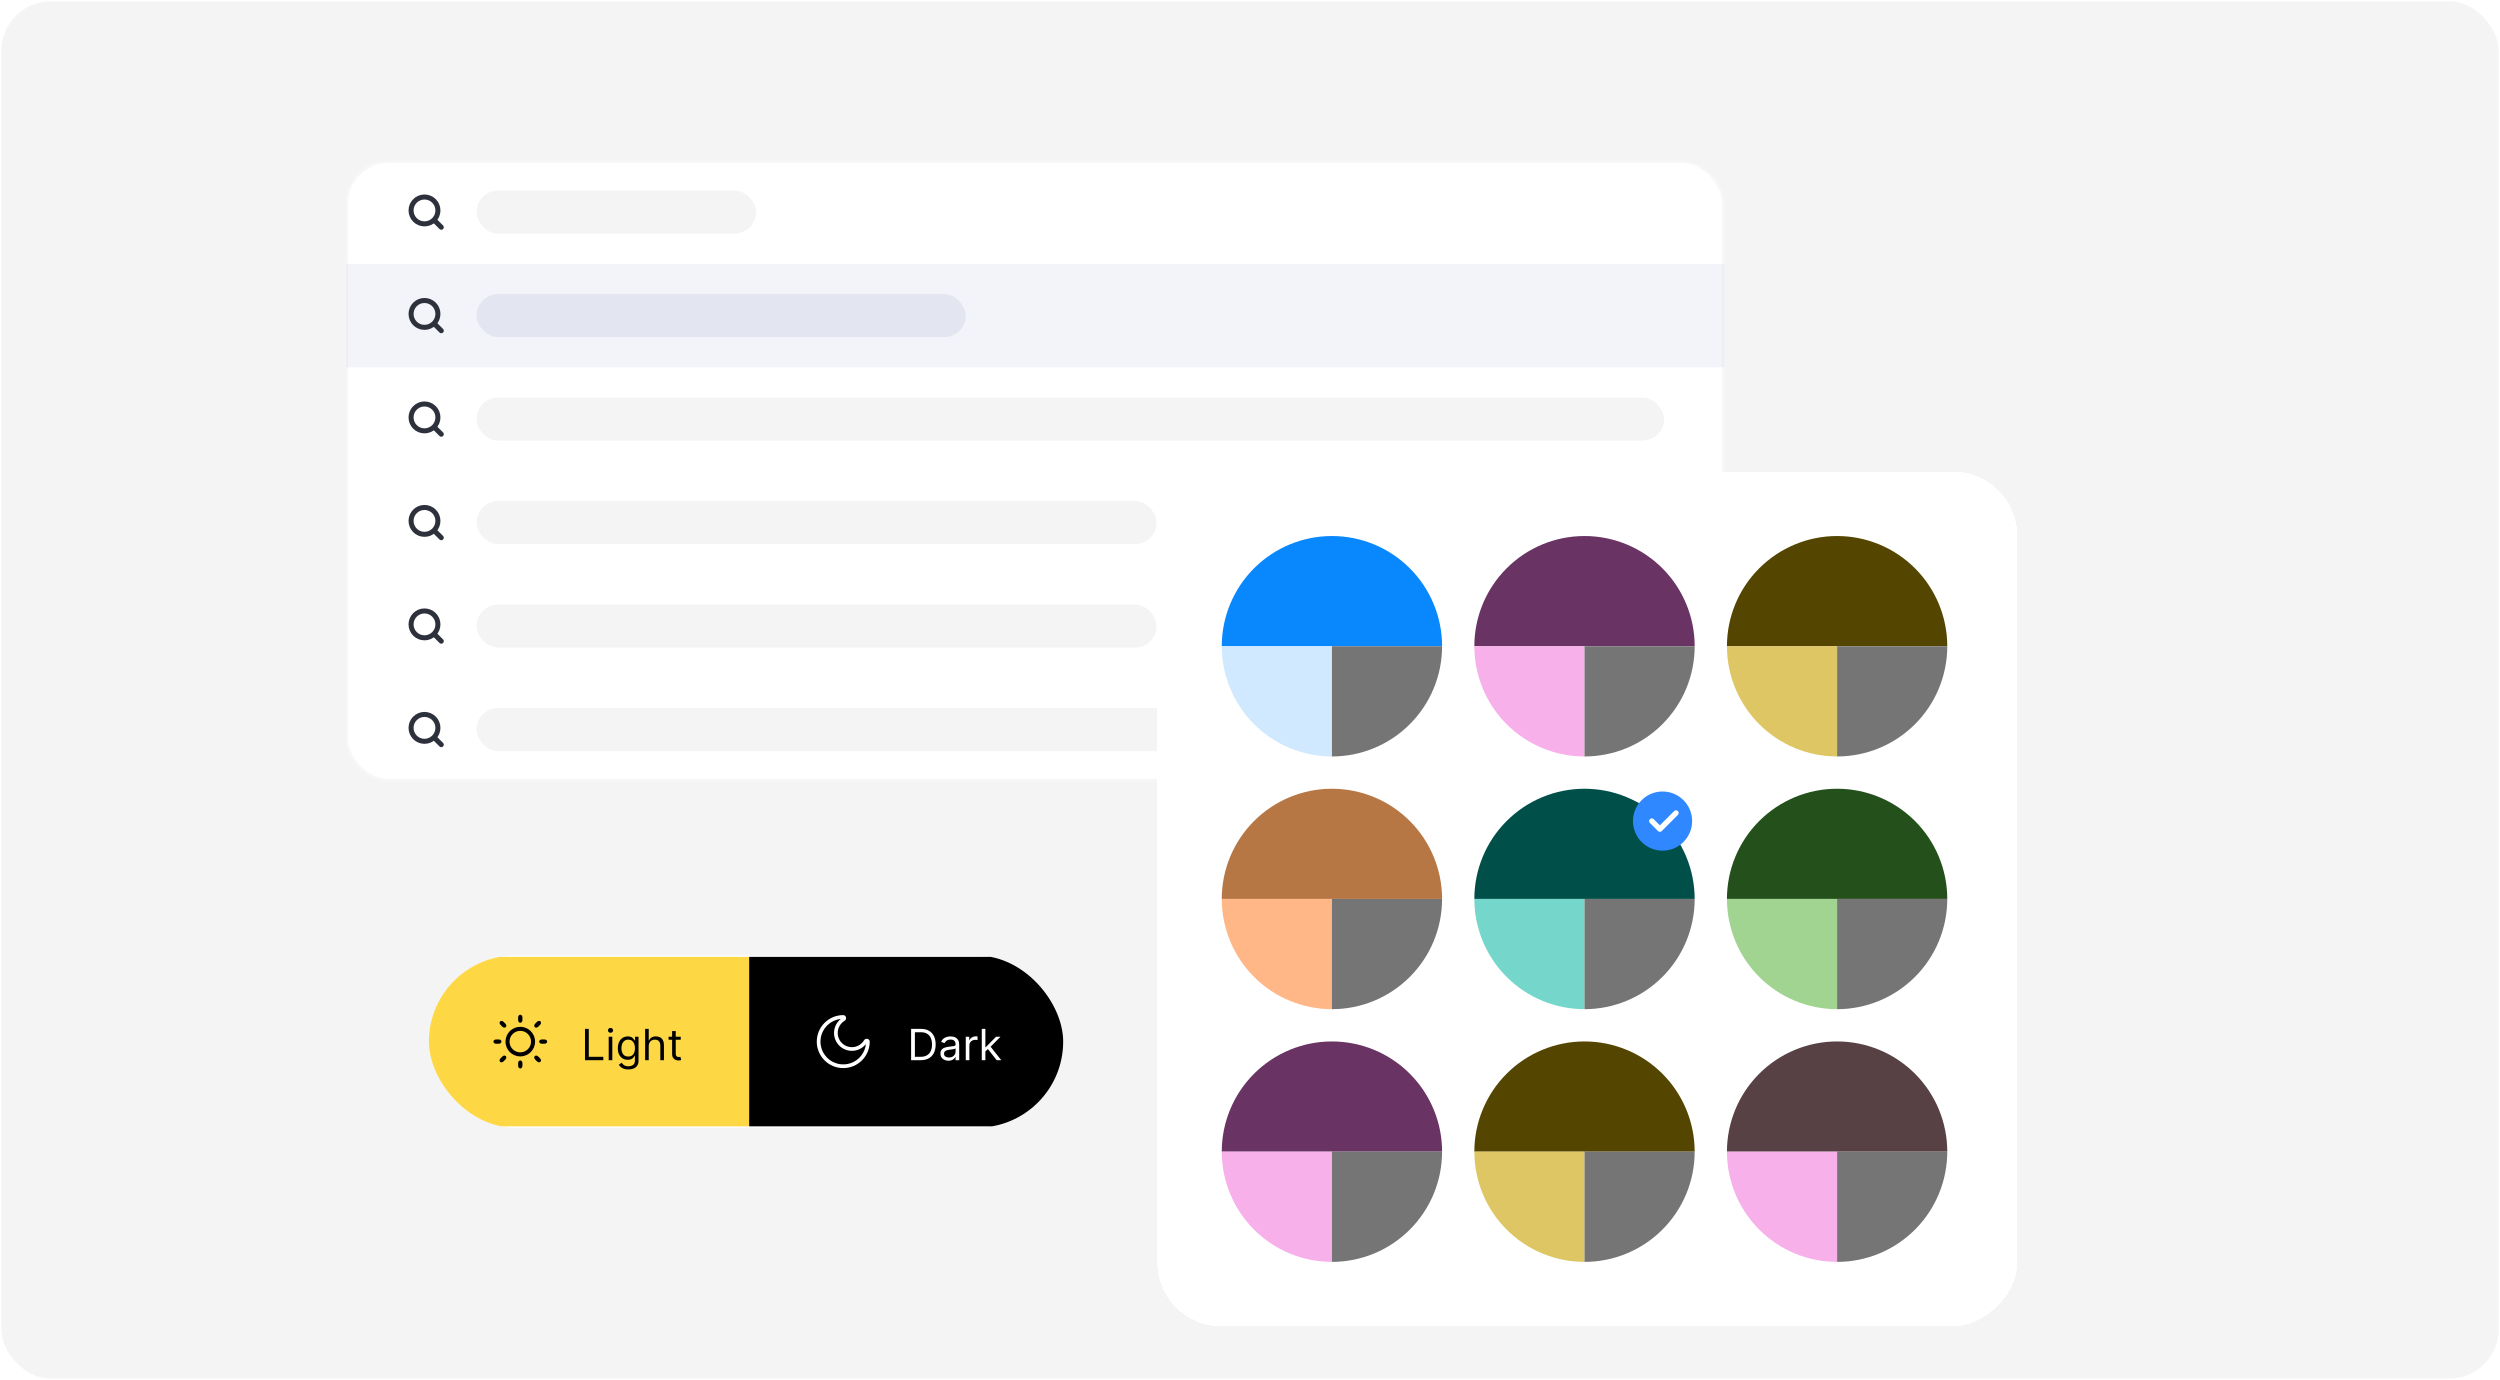 <svg width="404" height="223" viewBox="0 0 404 223" fill="none" xmlns="http://www.w3.org/2000/svg">
<rect x="0.217" y="0.217" width="403.566" height="222.566" rx="8" fill="#F4F4F4"/>
<g filter="url(#filter0_d_294_13468)">
<g clip-path="url(#clip0_294_13468)">
<rect x="55.843" y="21.593" width="222.847" height="100.357" rx="6.951" fill="white"/>
<path d="M71.311 32.398L70.133 31.22M70.768 29.683C70.768 30.883 69.796 31.855 68.597 31.855C67.399 31.855 66.427 30.883 66.427 29.683C66.427 28.484 67.399 27.512 68.597 27.512C69.796 27.512 70.768 28.484 70.768 29.683Z" stroke="#2D313C" stroke-width="0.814" stroke-linecap="round" stroke-linejoin="round"/>
<rect x="77.012" y="26.478" width="45.171" height="6.953" rx="3.477" fill="#F4F4F4"/>
<rect width="222.847" height="16.724" transform="translate(55.843 38.317)" fill="#F3F4F9"/>
<g clip-path="url(#clip1_294_13468)">
<path d="M71.311 49.122L70.133 47.944M70.768 46.407C70.768 47.606 69.796 48.579 68.597 48.579C67.399 48.579 66.427 47.606 66.427 46.407C66.427 45.208 67.399 44.235 68.597 44.235C69.796 44.235 70.768 45.208 70.768 46.407Z" stroke="#2D313C" stroke-width="0.814" stroke-linecap="round" stroke-linejoin="round"/>
</g>
<rect x="77.012" y="43.202" width="79.049" height="6.953" rx="3.477" fill="#E3E5F0"/>
<g clip-path="url(#clip2_294_13468)">
<path d="M71.311 65.845L70.133 64.667M70.768 63.131C70.768 64.33 69.796 65.302 68.597 65.302C67.399 65.302 66.427 64.33 66.427 63.131C66.427 61.931 67.399 60.959 68.597 60.959C69.796 60.959 70.768 61.931 70.768 63.131Z" stroke="#2D313C" stroke-width="0.814" stroke-linecap="round" stroke-linejoin="round"/>
</g>
<rect x="77.012" y="59.925" width="191.907" height="6.953" rx="3.477" fill="#F4F4F4"/>
<path d="M71.311 82.569L70.133 81.391M70.768 79.854C70.768 81.053 69.796 82.026 68.597 82.026C67.399 82.026 66.427 81.053 66.427 79.854C66.427 78.654 67.399 77.682 68.597 77.682C69.796 77.682 70.768 78.654 70.768 79.854Z" stroke="#2D313C" stroke-width="0.814" stroke-linecap="round" stroke-linejoin="round"/>
<rect x="77.012" y="76.649" width="109.887" height="6.953" rx="3.477" fill="#F4F4F4"/>
<g clip-path="url(#clip3_294_13468)">
<path d="M71.311 99.292L70.133 98.114M70.768 96.578C70.768 97.777 69.796 98.749 68.597 98.749C67.399 98.749 66.427 97.777 66.427 96.578C66.427 95.378 67.399 94.406 68.597 94.406C69.796 94.406 70.768 95.378 70.768 96.578Z" stroke="#2D313C" stroke-width="0.814" stroke-linecap="round" stroke-linejoin="round"/>
</g>
<rect x="77.012" y="93.372" width="109.887" height="6.953" rx="3.477" fill="#F4F4F4"/>
<g clip-path="url(#clip4_294_13468)">
<path d="M71.311 116.016L70.133 114.838M70.768 113.301C70.768 114.501 69.796 115.473 68.597 115.473C67.399 115.473 66.427 114.501 66.427 113.301C66.427 112.102 67.399 111.129 68.597 111.129C69.796 111.129 70.768 112.102 70.768 113.301Z" stroke="#2D313C" stroke-width="0.814" stroke-linecap="round" stroke-linejoin="round"/>
</g>
<rect x="77.012" y="110.096" width="148.977" height="6.953" rx="3.477" fill="#F4F4F4"/>
</g>
<rect x="56.046" y="21.797" width="222.44" height="99.95" rx="6.748" stroke="#D4D7DF" stroke-opacity="0.21" stroke-width="0.407"/>
</g>
<g filter="url(#filter1_d_294_13468)">
<rect x="326" y="71.872" width="138.161" height="138.987" rx="10.427" transform="rotate(90 326 71.872)" fill="white" shape-rendering="crispEdges"/>
<path d="M233.042 100.111C233.042 95.387 231.166 90.856 227.828 87.516C224.489 84.176 219.961 82.299 215.24 82.299C210.518 82.299 205.99 84.176 202.651 87.516C199.313 90.856 197.437 95.387 197.437 100.111L215.24 100.111L233.042 100.111Z" fill="#0987FD"/>
<path d="M197.437 100.111C197.437 102.45 197.897 104.766 198.792 106.928C199.686 109.089 200.998 111.052 202.651 112.706C204.304 114.36 206.266 115.672 208.426 116.567C210.586 117.462 212.901 117.923 215.239 117.923L215.239 100.111L197.437 100.111Z" fill="#D1E9FF"/>
<path d="M215.239 117.923C217.577 117.923 219.892 117.462 222.052 116.567C224.212 115.672 226.174 114.36 227.827 112.706C229.48 111.052 230.792 109.089 231.686 106.928C232.581 104.766 233.041 102.45 233.041 100.111L215.239 100.111L215.239 117.923Z" fill="#757575"/>
<path d="M273.859 100.111C273.859 95.387 271.984 90.856 268.645 87.516C265.307 84.176 260.778 82.299 256.057 82.299C251.335 82.299 246.807 84.176 243.469 87.516C240.13 90.856 238.254 95.387 238.254 100.111L256.057 100.111L273.859 100.111Z" fill="#693363"/>
<path d="M238.255 100.111C238.255 102.45 238.715 104.766 239.61 106.928C240.505 109.089 241.816 111.052 243.469 112.706C245.122 114.36 247.085 115.672 249.245 116.567C251.405 117.462 253.72 117.923 256.057 117.923L256.057 100.111L238.255 100.111Z" fill="#F7B0EA"/>
<path d="M256.057 117.923C258.395 117.923 260.71 117.462 262.87 116.567C265.03 115.672 266.993 114.36 268.646 112.706C270.299 111.052 271.61 109.089 272.505 106.928C273.399 104.766 273.86 102.45 273.86 100.111L256.057 100.111L256.057 117.923Z" fill="#757575"/>
<path d="M314.679 100.111C314.679 95.387 312.803 90.856 309.464 87.516C306.126 84.176 301.598 82.299 296.876 82.299C292.155 82.299 287.627 84.176 284.288 87.516C280.949 90.856 279.074 95.387 279.074 100.111L296.876 100.111L314.679 100.111Z" fill="#544600"/>
<path d="M279.073 100.111C279.073 102.45 279.534 104.766 280.428 106.928C281.323 109.089 282.634 111.052 284.287 112.706C285.941 114.36 287.903 115.672 290.063 116.567C292.223 117.462 294.538 117.923 296.876 117.923L296.876 100.111L279.073 100.111Z" fill="#DEC664"/>
<path d="M296.876 117.923C299.214 117.923 301.529 117.462 303.688 116.567C305.848 115.672 307.811 114.36 309.464 112.706C311.117 111.052 312.428 109.089 313.323 106.928C314.218 104.766 314.678 102.45 314.678 100.111L296.876 100.111L296.876 117.923Z" fill="#757575"/>
<path d="M233.042 140.949C233.042 136.225 231.166 131.694 227.828 128.354C224.489 125.013 219.961 123.137 215.24 123.137C210.518 123.137 205.99 125.013 202.651 128.354C199.313 131.694 197.437 136.225 197.437 140.949L215.24 140.949L233.042 140.949Z" fill="#B77745"/>
<path d="M197.437 140.949C197.437 143.288 197.897 145.604 198.792 147.765C199.686 149.926 200.998 151.89 202.651 153.544C204.304 155.198 206.266 156.51 208.426 157.405C210.586 158.3 212.901 158.761 215.239 158.761L215.239 140.949L197.437 140.949Z" fill="#FFB787"/>
<path d="M215.239 158.761C217.577 158.761 219.892 158.3 222.052 157.405C224.212 156.51 226.174 155.198 227.827 153.544C229.48 151.89 230.792 149.926 231.686 147.765C232.581 145.604 233.041 143.288 233.041 140.949L215.239 140.949L215.239 158.761Z" fill="#757575"/>
<path d="M273.859 140.949C273.859 136.225 271.984 131.694 268.645 128.354C265.307 125.013 260.778 123.137 256.057 123.137C251.335 123.137 246.807 125.013 243.469 128.354C240.13 131.694 238.254 136.225 238.254 140.949L256.057 140.949L273.859 140.949Z" fill="#005049"/>
<path d="M238.255 140.949C238.255 143.288 238.715 145.604 239.61 147.765C240.505 149.926 241.816 151.89 243.469 153.544C245.122 155.198 247.085 156.51 249.245 157.405C251.405 158.3 253.72 158.761 256.057 158.761L256.057 140.949L238.255 140.949Z" fill="#75D7CB"/>
<path d="M256.057 158.761C258.395 158.761 260.71 158.3 262.87 157.405C265.03 156.51 266.993 155.198 268.646 153.544C270.299 151.89 271.61 149.926 272.505 147.765C273.399 145.604 273.86 143.288 273.86 140.949L256.057 140.949L256.057 158.761Z" fill="#757575"/>
<g clip-path="url(#clip5_294_13468)">
<path d="M268.67 132.708C269.869 132.708 270.955 132.221 271.741 131.435C272.527 130.648 273.013 129.562 273.013 128.362C273.013 127.162 272.527 126.075 271.741 125.289C270.955 124.503 269.869 124.016 268.67 124.016C267.47 124.016 266.384 124.503 265.598 125.289C264.812 126.075 264.326 127.162 264.326 128.362C264.326 129.562 264.812 130.648 265.598 131.435C266.384 132.221 267.47 132.708 268.67 132.708Z" fill="#2F88FF" stroke="#2F88FF" stroke-width="0.869" stroke-linejoin="round"/>
<path d="M266.932 128.362L268.235 129.666L270.841 127.058" stroke="white" stroke-width="0.869" stroke-linecap="round" stroke-linejoin="round"/>
</g>
<path d="M314.679 140.949C314.679 136.225 312.803 131.694 309.464 128.354C306.126 125.013 301.598 123.137 296.876 123.137C292.155 123.137 287.627 125.013 284.288 128.354C280.949 131.694 279.074 136.225 279.074 140.949L296.876 140.949L314.679 140.949Z" fill="#24501B"/>
<path d="M279.073 140.949C279.073 143.288 279.534 145.604 280.428 147.765C281.323 149.926 282.634 151.89 284.287 153.544C285.941 155.198 287.903 156.51 290.063 157.405C292.223 158.3 294.538 158.761 296.876 158.761L296.876 140.949L279.073 140.949Z" fill="#A0D490"/>
<path d="M296.876 158.761C299.214 158.761 301.529 158.3 303.688 157.405C305.848 156.51 307.811 155.198 309.464 153.544C311.117 151.89 312.428 149.926 313.323 147.765C314.218 145.604 314.678 143.288 314.678 140.949L296.876 140.949L296.876 158.761Z" fill="#757575"/>
<path d="M233.042 181.786C233.042 177.062 231.166 172.532 227.828 169.191C224.489 165.851 219.961 163.974 215.24 163.974C210.518 163.974 205.99 165.851 202.651 169.191C199.313 172.532 197.437 177.062 197.437 181.786L215.24 181.786L233.042 181.786Z" fill="#693363"/>
<path d="M197.437 181.786C197.437 184.126 197.897 186.442 198.792 188.603C199.686 190.764 200.998 192.727 202.651 194.381C204.304 196.035 206.266 197.348 208.426 198.243C210.586 199.138 212.901 199.599 215.239 199.599L215.239 181.786L197.437 181.786Z" fill="#F7B0EA"/>
<path d="M215.239 199.599C217.577 199.599 219.892 199.138 222.052 198.243C224.212 197.348 226.174 196.035 227.827 194.381C229.48 192.727 230.792 190.764 231.686 188.603C232.581 186.442 233.041 184.126 233.041 181.786L215.239 181.786L215.239 199.599Z" fill="#757575"/>
<path d="M273.859 181.786C273.859 177.062 271.984 172.532 268.645 169.191C265.307 165.851 260.778 163.974 256.057 163.974C251.335 163.974 246.807 165.851 243.469 169.191C240.13 172.532 238.254 177.062 238.254 181.786L256.057 181.786L273.859 181.786Z" fill="#544600"/>
<path d="M238.255 181.786C238.255 184.126 238.715 186.442 239.61 188.603C240.505 190.764 241.816 192.727 243.469 194.381C245.122 196.035 247.085 197.348 249.245 198.243C251.405 199.138 253.72 199.599 256.057 199.599L256.057 181.786L238.255 181.786Z" fill="#DEC664"/>
<path d="M256.057 199.599C258.395 199.599 260.71 199.138 262.87 198.243C265.03 197.348 266.993 196.035 268.646 194.381C270.299 192.727 271.61 190.764 272.505 188.603C273.399 186.442 273.86 184.126 273.86 181.786L256.057 181.786L256.057 199.599Z" fill="#757575"/>
<path d="M314.679 181.786C314.679 177.062 312.803 172.532 309.464 169.191C306.126 165.851 301.598 163.974 296.876 163.974C292.155 163.974 287.627 165.851 284.288 169.191C280.949 172.532 279.074 177.062 279.074 181.786L296.876 181.786L314.679 181.786Z" fill="#574145"/>
<path d="M279.073 181.786C279.073 184.126 279.534 186.442 280.428 188.603C281.323 190.764 282.634 192.727 284.287 194.381C285.941 196.035 287.903 197.348 290.063 198.243C292.223 199.138 294.538 199.599 296.876 199.599L296.876 181.786L279.073 181.786Z" fill="#F7B0EA"/>
<path d="M296.876 199.599C299.214 199.599 301.529 199.138 303.688 198.243C305.848 197.348 307.811 196.035 309.464 194.381C311.117 192.727 312.428 190.764 313.323 188.603C314.218 186.442 314.678 184.126 314.678 181.786L296.876 181.786L296.876 199.599Z" fill="#757575"/>
</g>
<g filter="url(#filter2_d_294_13468)">
<g clip-path="url(#clip6_294_13468)">
<rect x="69.308" y="150.094" width="102.503" height="27.812" rx="13.906" fill="white"/>
<rect width="51.756" height="27.378" transform="translate(69.308 150.312)" fill="#FED745"/>
<g clip-path="url(#clip7_294_13468)">
<path d="M87.988 163.653H87.562C87.322 163.653 87.128 163.809 87.128 164.001C87.128 164.192 87.322 164.348 87.562 164.348H87.988C88.228 164.348 88.422 164.193 88.422 164.001C88.422 163.809 88.227 163.653 87.988 163.653ZM84.079 161.611C83.765 161.61 83.454 161.671 83.163 161.791C82.873 161.91 82.609 162.086 82.387 162.308C82.165 162.531 81.989 162.794 81.87 163.085C81.75 163.375 81.689 163.687 81.69 164.001C81.69 165.327 82.754 166.391 84.079 166.391C85.403 166.391 86.468 165.327 86.468 164.001C86.468 162.675 85.403 161.611 84.079 161.611ZM84.079 165.739C83.118 165.739 82.341 164.961 82.341 164.001C82.341 163.04 83.118 162.262 84.079 162.262C84.54 162.262 84.981 162.446 85.307 162.772C85.633 163.098 85.816 163.54 85.816 164.001C85.816 164.462 85.633 164.904 85.307 165.23C84.981 165.556 84.54 165.739 84.079 165.739ZM81.038 164.001C81.038 163.809 80.843 163.653 80.604 163.653H80.17C79.93 163.653 79.735 163.809 79.735 164.001C79.735 164.192 79.93 164.348 80.17 164.348H80.604C80.843 164.348 81.038 164.192 81.038 164.001ZM84.079 160.959C84.27 160.959 84.426 160.764 84.426 160.524V160.09C84.426 159.849 84.27 159.655 84.079 159.655C83.887 159.655 83.731 159.849 83.731 160.09V160.524C83.731 160.764 83.887 160.959 84.079 160.959ZM84.079 167.043C83.887 167.043 83.731 167.237 83.731 167.477V167.912C83.731 168.152 83.887 168.346 84.079 168.346C84.27 168.346 84.426 168.152 84.426 167.912V167.477C84.426 167.237 84.27 167.043 84.079 167.043ZM87.278 161.292C87.447 161.122 87.475 160.874 87.339 160.738C87.204 160.603 86.956 160.631 86.787 160.801L86.483 161.104C86.313 161.274 86.285 161.522 86.421 161.658C86.557 161.793 86.805 161.765 86.974 161.595L87.278 161.292ZM81.183 166.405L80.879 166.71C80.71 166.88 80.682 167.127 80.818 167.262C80.953 167.398 81.201 167.371 81.37 167.201L81.674 166.897C81.844 166.727 81.871 166.479 81.736 166.343C81.6 166.207 81.352 166.236 81.183 166.405ZM81.371 160.8C81.201 160.63 80.953 160.602 80.818 160.738C80.682 160.874 80.71 161.122 80.879 161.292L81.183 161.595C81.353 161.765 81.6 161.793 81.736 161.658C81.871 161.522 81.844 161.274 81.674 161.104L81.371 160.8ZM86.482 166.898L86.786 167.201C86.956 167.371 87.203 167.398 87.339 167.263C87.474 167.128 87.447 166.88 87.277 166.71L86.974 166.406C86.804 166.237 86.556 166.209 86.42 166.344C86.284 166.48 86.312 166.728 86.482 166.898Z" fill="black"/>
</g>
<path d="M94.535 167.001V161.945H95.147V166.458H97.497V167.001H94.535ZM98.366 167.001V163.209H98.949V167.001H98.366ZM98.662 162.577C98.549 162.577 98.451 162.538 98.369 162.461C98.288 162.384 98.248 162.291 98.248 162.182C98.248 162.074 98.288 161.981 98.369 161.903C98.451 161.826 98.549 161.787 98.662 161.787C98.776 161.787 98.873 161.826 98.954 161.903C99.036 161.981 99.077 162.074 99.077 162.182C99.077 162.291 99.036 162.384 98.954 162.461C98.873 162.538 98.776 162.577 98.662 162.577ZM101.546 168.501C101.265 168.501 101.023 168.465 100.82 168.393C100.618 168.322 100.449 168.228 100.314 168.111C100.181 167.996 100.075 167.873 99.996 167.741L100.46 167.415C100.513 167.484 100.579 167.563 100.66 167.652C100.741 167.743 100.851 167.821 100.991 167.887C101.132 167.954 101.317 167.988 101.546 167.988C101.852 167.988 102.105 167.914 102.304 167.766C102.503 167.618 102.603 167.386 102.603 167.07V166.3H102.553C102.51 166.369 102.45 166.454 102.371 166.556C102.293 166.657 102.181 166.746 102.035 166.825C101.89 166.903 101.694 166.941 101.447 166.941C101.141 166.941 100.866 166.869 100.623 166.724C100.381 166.579 100.189 166.369 100.048 166.092C99.908 165.816 99.838 165.48 99.838 165.085C99.838 164.697 99.906 164.359 100.043 164.071C100.179 163.781 100.369 163.557 100.613 163.399C100.857 163.239 101.138 163.16 101.457 163.16C101.704 163.16 101.9 163.201 102.045 163.283C102.191 163.364 102.303 163.456 102.38 163.56C102.459 163.662 102.52 163.746 102.563 163.811H102.622V163.209H103.185V167.109C103.185 167.435 103.111 167.7 102.963 167.904C102.817 168.11 102.619 168.26 102.371 168.356C102.124 168.453 101.849 168.501 101.546 168.501ZM101.526 166.418C101.76 166.418 101.958 166.365 102.119 166.258C102.28 166.151 102.403 165.997 102.487 165.796C102.571 165.595 102.613 165.355 102.613 165.075C102.613 164.802 102.571 164.561 102.489 164.352C102.407 164.143 102.285 163.979 102.124 163.861C101.962 163.742 101.763 163.683 101.526 163.683C101.28 163.683 101.074 163.746 100.909 163.871C100.746 163.996 100.624 164.164 100.541 164.374C100.461 164.585 100.421 164.818 100.421 165.075C100.421 165.339 100.462 165.571 100.544 165.774C100.628 165.975 100.751 166.133 100.914 166.248C101.079 166.361 101.283 166.418 101.526 166.418ZM104.834 164.72V167.001H104.252V161.945H104.834V163.801H104.884C104.972 163.606 105.106 163.45 105.283 163.335C105.463 163.218 105.701 163.16 105.999 163.16C106.258 163.16 106.484 163.212 106.678 163.315C106.872 163.417 107.023 163.574 107.13 163.787C107.238 163.997 107.293 164.266 107.293 164.591V167.001H106.71V164.631C106.71 164.33 106.632 164.097 106.476 163.932C106.321 163.766 106.106 163.683 105.831 163.683C105.641 163.683 105.469 163.723 105.318 163.804C105.168 163.885 105.05 164.002 104.963 164.157C104.877 164.312 104.834 164.499 104.834 164.72ZM110.007 163.209V163.703H108.043V163.209H110.007ZM108.615 162.301H109.198V165.914C109.198 166.079 109.222 166.202 109.269 166.285C109.319 166.365 109.381 166.42 109.457 166.448C109.534 166.474 109.616 166.487 109.701 166.487C109.766 166.487 109.818 166.484 109.859 166.477C109.9 166.469 109.933 166.462 109.958 166.458L110.077 166.981C110.037 166.996 109.982 167.01 109.911 167.025C109.84 167.042 109.751 167.05 109.642 167.05C109.478 167.05 109.316 167.015 109.158 166.944C109.002 166.873 108.872 166.765 108.768 166.62C108.666 166.476 108.615 166.293 108.615 166.072V162.301Z" fill="black"/>
<rect width="51.625" height="27.378" transform="translate(121.063 150.312)" fill="black"/>
<g clip-path="url(#clip8_294_13468)">
<path fill-rule="evenodd" clip-rule="evenodd" d="M139.932 164.392C139.858 165.084 139.59 165.74 139.159 166.286C138.728 166.831 138.152 167.244 137.496 167.475C136.841 167.707 136.133 167.748 135.456 167.594C134.778 167.44 134.157 167.098 133.666 166.606C133.174 166.114 132.832 165.494 132.678 164.815C132.525 164.137 132.566 163.429 132.797 162.774C133.029 162.118 133.441 161.541 133.986 161.11C134.531 160.679 135.187 160.411 135.878 160.337C135.558 160.589 135.294 160.907 135.106 161.268C134.917 161.63 134.806 162.028 134.782 162.435C134.758 162.842 134.82 163.25 134.965 163.632C135.11 164.013 135.334 164.36 135.623 164.648C135.911 164.937 136.257 165.161 136.639 165.306C137.02 165.451 137.428 165.513 137.835 165.489C138.242 165.465 138.639 165.355 139.001 165.166C139.362 164.977 139.68 164.713 139.932 164.392ZM136.27 168.283C138.634 168.283 140.55 166.366 140.55 164.001C140.55 163.715 140.322 163.573 140.141 163.548C139.967 163.524 139.745 163.589 139.624 163.789C139.445 164.087 139.2 164.34 138.908 164.529C138.617 164.717 138.286 164.837 137.941 164.879C137.596 164.921 137.246 164.884 136.918 164.771C136.589 164.658 136.291 164.471 136.045 164.225C135.8 163.98 135.613 163.681 135.5 163.352C135.387 163.024 135.35 162.674 135.392 162.329C135.434 161.984 135.554 161.653 135.742 161.361C135.931 161.069 136.184 160.824 136.481 160.645C136.681 160.524 136.746 160.302 136.722 160.127C136.698 159.946 136.555 159.718 136.27 159.718C133.906 159.718 131.99 161.636 131.99 164.001C131.99 166.366 133.906 168.283 136.27 168.283Z" fill="white"/>
</g>
<path d="M148.794 167.001H147.234V161.945H148.863C149.353 161.945 149.773 162.047 150.122 162.249C150.471 162.45 150.738 162.739 150.924 163.115C151.11 163.491 151.203 163.94 151.203 164.463C151.203 164.99 151.109 165.443 150.922 165.823C150.734 166.202 150.461 166.493 150.102 166.697C149.743 166.9 149.307 167.001 148.794 167.001ZM147.846 166.458H148.754C149.172 166.458 149.519 166.377 149.793 166.216C150.068 166.054 150.273 165.825 150.408 165.527C150.543 165.229 150.611 164.875 150.611 164.463C150.611 164.055 150.544 163.704 150.411 163.409C150.277 163.113 150.078 162.886 149.813 162.728C149.548 162.568 149.218 162.488 148.823 162.488H147.846V166.458ZM153.267 167.09C153.026 167.09 152.808 167.044 152.612 166.954C152.417 166.862 152.261 166.729 152.146 166.556C152.031 166.382 151.973 166.171 151.973 165.924C151.973 165.707 152.016 165.531 152.101 165.396C152.187 165.26 152.301 165.153 152.445 165.075C152.588 164.998 152.746 164.94 152.919 164.903C153.093 164.863 153.268 164.832 153.444 164.809C153.675 164.779 153.862 164.757 154.005 164.742C154.15 164.726 154.255 164.698 154.321 164.661C154.388 164.623 154.422 164.557 154.422 164.463V164.443C154.422 164.2 154.355 164.011 154.222 163.876C154.09 163.741 153.89 163.673 153.622 163.673C153.344 163.673 153.126 163.734 152.968 163.856C152.81 163.978 152.699 164.108 152.635 164.246L152.082 164.048C152.18 163.818 152.312 163.639 152.477 163.51C152.643 163.38 152.824 163.29 153.02 163.239C153.217 163.186 153.411 163.16 153.602 163.16C153.724 163.16 153.864 163.175 154.022 163.204C154.182 163.232 154.335 163.291 154.484 163.379C154.633 163.468 154.758 163.602 154.856 163.782C154.955 163.961 155.004 164.201 155.004 164.503V167.001H154.422V166.487H154.392C154.353 166.57 154.287 166.658 154.195 166.751C154.103 166.845 153.98 166.925 153.827 166.991C153.674 167.057 153.487 167.09 153.267 167.09ZM153.355 166.566C153.586 166.566 153.78 166.521 153.938 166.431C154.098 166.34 154.218 166.223 154.298 166.08C154.381 165.937 154.422 165.786 154.422 165.628V165.095C154.397 165.125 154.343 165.152 154.259 165.177C154.177 165.2 154.081 165.22 153.973 165.238C153.866 165.255 153.761 165.27 153.659 165.283C153.559 165.294 153.477 165.304 153.415 165.312C153.263 165.332 153.122 165.364 152.99 165.409C152.86 165.451 152.755 165.516 152.674 165.604C152.595 165.689 152.556 165.806 152.556 165.954C152.556 166.157 152.631 166.31 152.78 166.413C152.932 166.515 153.123 166.566 153.355 166.566ZM156.068 167.001V163.209H156.631V163.782H156.67C156.739 163.594 156.864 163.442 157.045 163.325C157.226 163.208 157.43 163.15 157.657 163.15C157.7 163.15 157.754 163.151 157.818 163.152C157.882 163.154 157.931 163.156 157.964 163.16V163.752C157.944 163.747 157.899 163.74 157.828 163.73C157.759 163.718 157.685 163.713 157.608 163.713C157.424 163.713 157.259 163.751 157.114 163.829C156.971 163.904 156.858 164.01 156.774 164.145C156.691 164.278 156.65 164.43 156.65 164.601V167.001H156.068ZM159.197 165.618L159.187 164.898H159.306L160.965 163.209H161.685L159.918 164.996H159.869L159.197 165.618ZM158.654 167.001V161.945H159.237V167.001H158.654ZM161.063 167.001L159.582 165.125L159.997 164.72L161.804 167.001H161.063Z" fill="white"/>
</g>
</g>
<defs>
<filter id="filter0_d_294_13468" x="50.341" y="20.414" width="233.851" height="111.361" filterUnits="userSpaceOnUse" color-interpolation-filters="sRGB">
<feFlood flood-opacity="0" result="BackgroundImageFix"/>
<feColorMatrix in="SourceAlpha" type="matrix" values="0 0 0 0 0 0 0 0 0 0 0 0 0 0 0 0 0 0 127 0" result="hardAlpha"/>
<feOffset dy="4.323"/>
<feGaussianBlur stdDeviation="2.751"/>
<feComposite in2="hardAlpha" operator="out"/>
<feColorMatrix type="matrix" values="0 0 0 0 0.826 0 0 0 0 0.826 0 0 0 0 0.826 0 0 0 0.22 0"/>
<feBlend mode="normal" in2="BackgroundImageFix" result="effect1_dropShadow_294_13468"/>
<feBlend mode="normal" in="SourceGraphic" in2="effect1_dropShadow_294_13468" result="shape"/>
</filter>
<filter id="filter1_d_294_13468" x="181.511" y="70.693" width="149.991" height="149.165" filterUnits="userSpaceOnUse" color-interpolation-filters="sRGB">
<feFlood flood-opacity="0" result="BackgroundImageFix"/>
<feColorMatrix in="SourceAlpha" type="matrix" values="0 0 0 0 0 0 0 0 0 0 0 0 0 0 0 0 0 0 127 0" result="hardAlpha"/>
<feOffset dy="4.323"/>
<feGaussianBlur stdDeviation="2.751"/>
<feComposite in2="hardAlpha" operator="out"/>
<feColorMatrix type="matrix" values="0 0 0 0 0.707 0 0 0 0 0.704 0 0 0 0 0.704 0 0 0 0.13 0"/>
<feBlend mode="normal" in2="BackgroundImageFix" result="effect1_dropShadow_294_13468"/>
<feBlend mode="normal" in="SourceGraphic" in2="effect1_dropShadow_294_13468" result="shape"/>
</filter>
<filter id="filter2_d_294_13468" x="63.806" y="148.915" width="113.507" height="38.816" filterUnits="userSpaceOnUse" color-interpolation-filters="sRGB">
<feFlood flood-opacity="0" result="BackgroundImageFix"/>
<feColorMatrix in="SourceAlpha" type="matrix" values="0 0 0 0 0 0 0 0 0 0 0 0 0 0 0 0 0 0 127 0" result="hardAlpha"/>
<feOffset dy="4.323"/>
<feGaussianBlur stdDeviation="2.751"/>
<feComposite in2="hardAlpha" operator="out"/>
<feColorMatrix type="matrix" values="0 0 0 0 0.406 0 0 0 0 0.406 0 0 0 0 0.406 0 0 0 0.12 0"/>
<feBlend mode="normal" in2="BackgroundImageFix" result="effect1_dropShadow_294_13468"/>
<feBlend mode="normal" in="SourceGraphic" in2="effect1_dropShadow_294_13468" result="shape"/>
</filter>
<clipPath id="clip0_294_13468">
<rect x="55.843" y="21.593" width="222.847" height="100.357" rx="6.951" fill="white"/>
</clipPath>
<clipPath id="clip1_294_13468">
<rect width="6.514" height="6.514" fill="white" transform="translate(65.613 43.422)"/>
</clipPath>
<clipPath id="clip2_294_13468">
<rect width="6.514" height="6.514" fill="white" transform="translate(65.613 60.145)"/>
</clipPath>
<clipPath id="clip3_294_13468">
<rect width="6.514" height="6.514" fill="white" transform="translate(65.613 93.592)"/>
</clipPath>
<clipPath id="clip4_294_13468">
<rect width="6.514" height="6.514" fill="white" transform="translate(65.613 110.316)"/>
</clipPath>
<clipPath id="clip5_294_13468">
<rect width="10.427" height="10.427" fill="white" transform="translate(263.455 123.148)"/>
</clipPath>
<clipPath id="clip6_294_13468">
<rect x="69.308" y="150.094" width="102.503" height="27.812" rx="13.906" fill="white"/>
</clipPath>
<clipPath id="clip7_294_13468">
<rect width="8.689" height="8.689" fill="white" transform="translate(79.734 159.656)"/>
</clipPath>
<clipPath id="clip8_294_13468">
<rect width="9.558" height="9.558" fill="white" transform="matrix(0 -1 -1 4.37114e-08 141.048 168.78)"/>
</clipPath>
</defs>
</svg>
